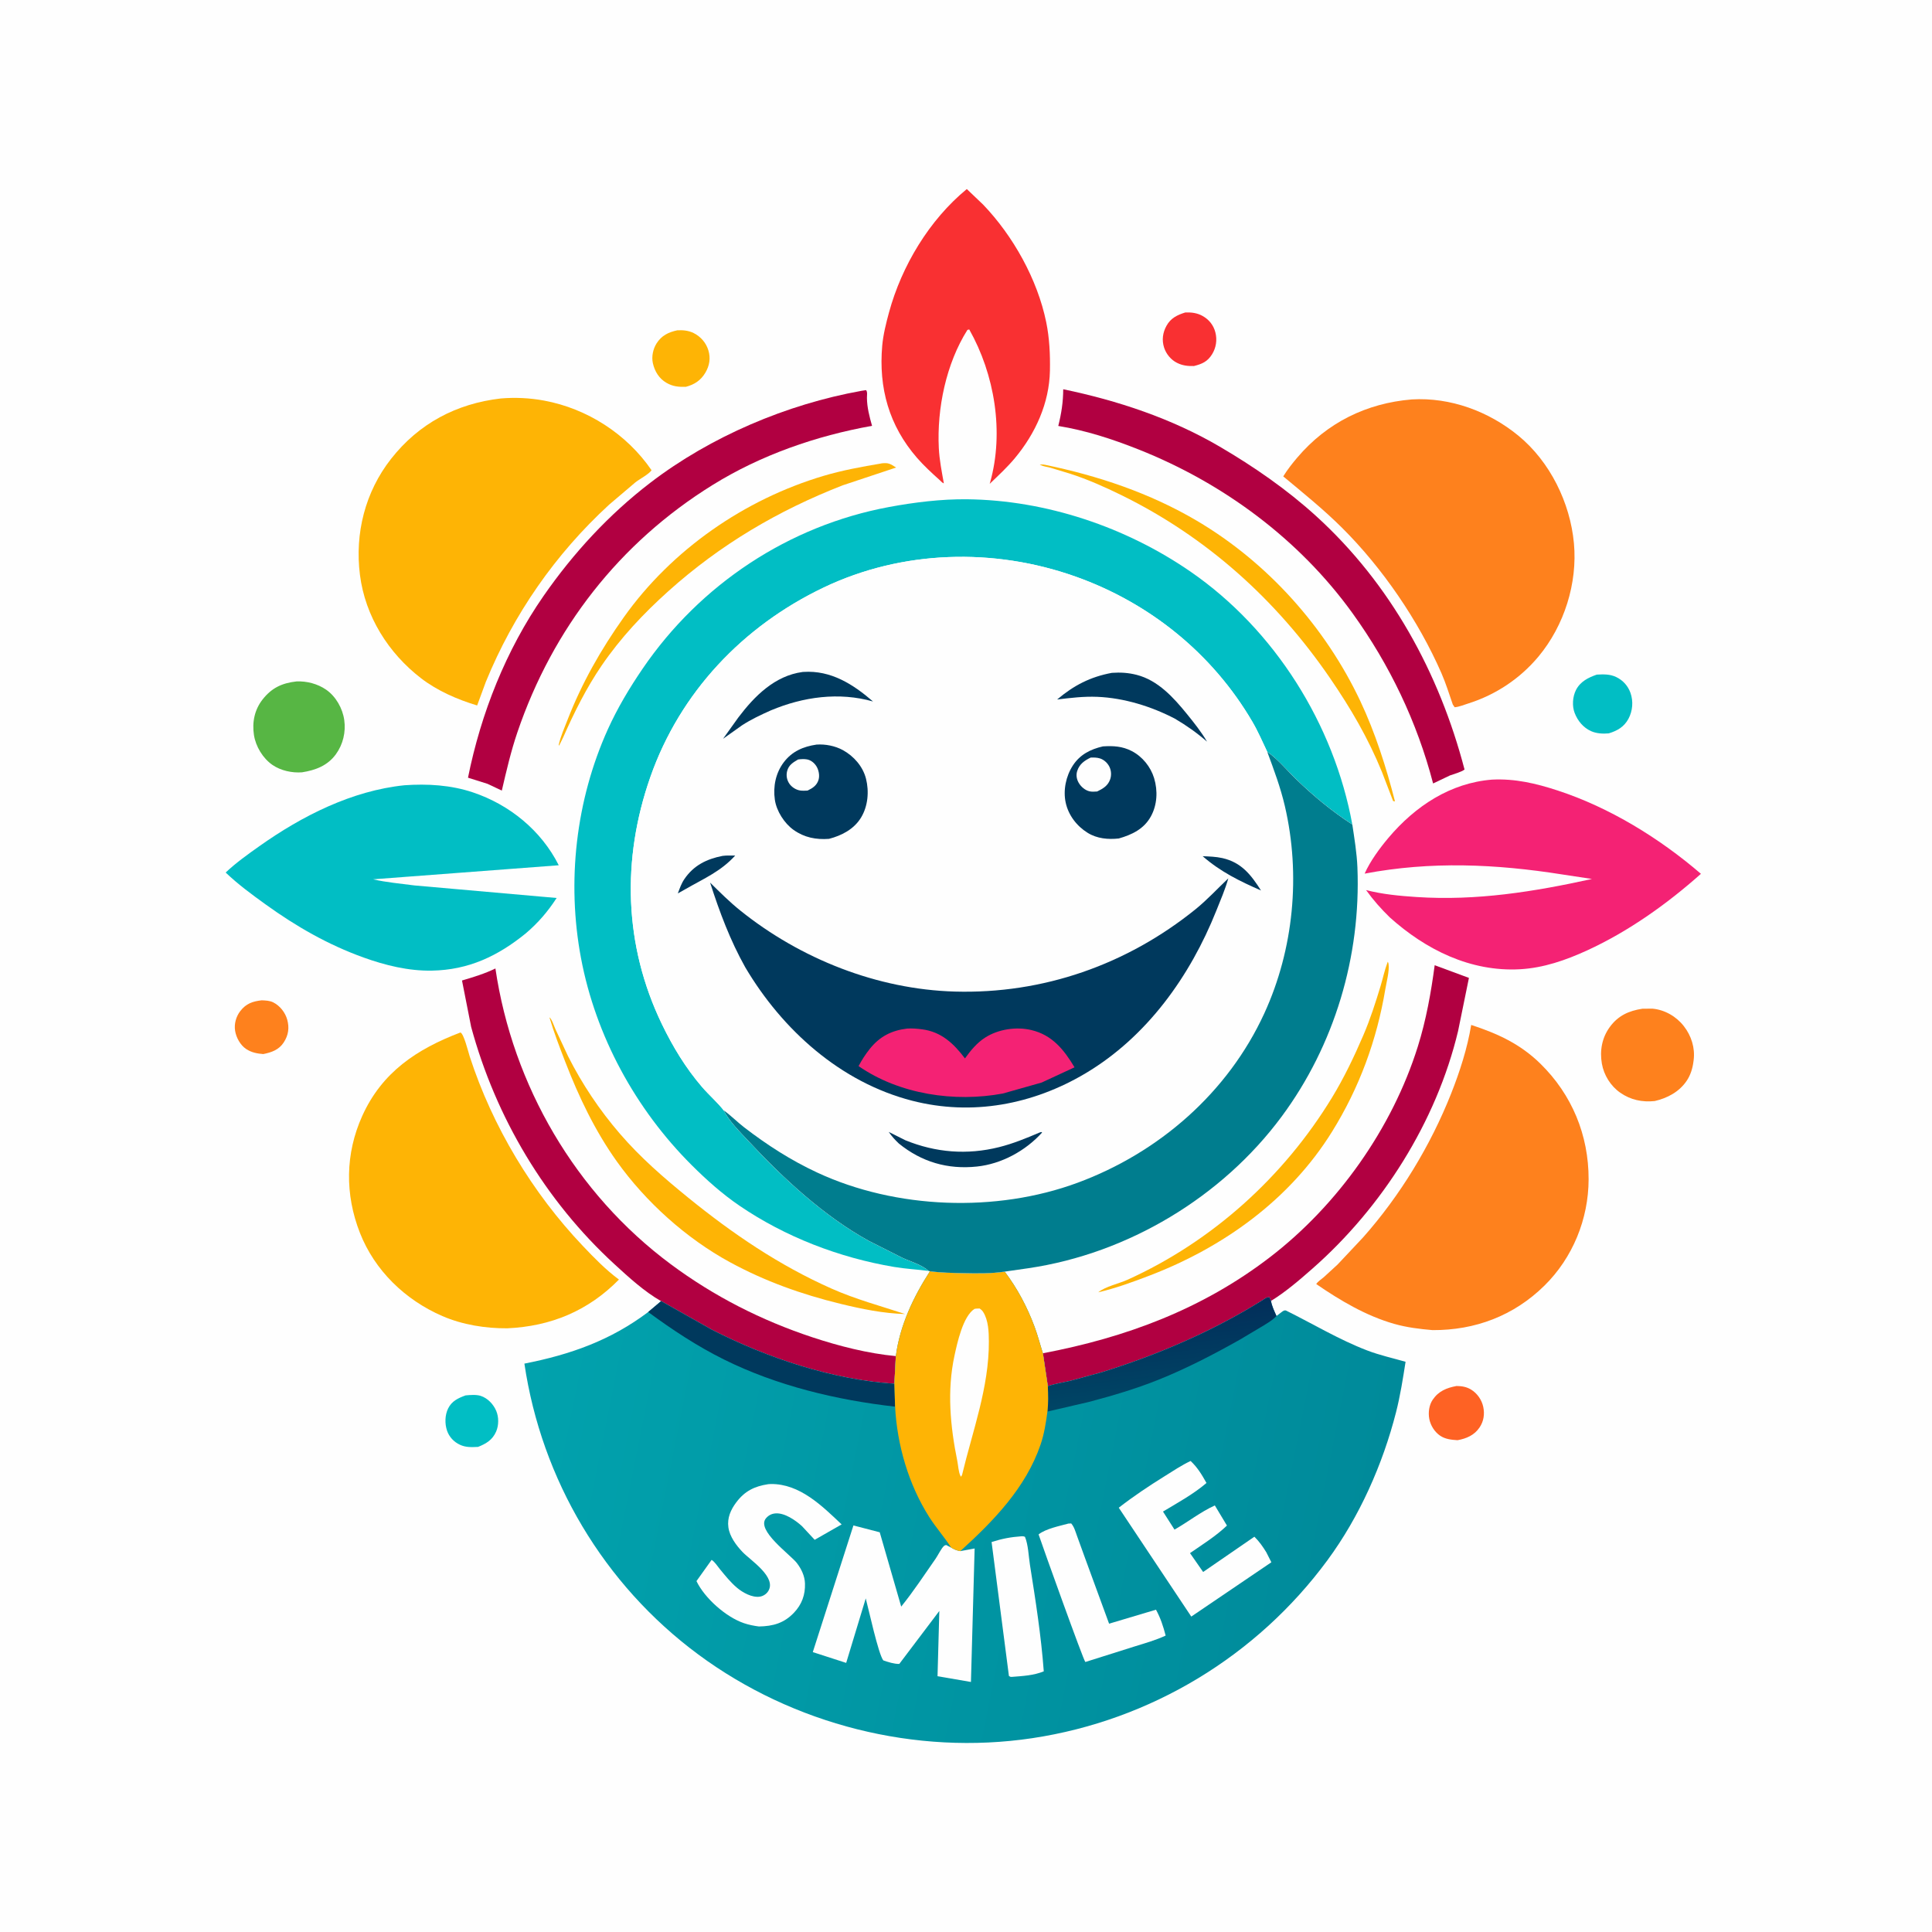 <svg version="1.1" xmlns="http://www.w3.org/2000/svg" style="display: block;" viewBox="0 0 2048 2048" width="1024" height="1024">
<defs>
	<linearGradient id="Gradient1" gradientUnits="userSpaceOnUse" x1="1442.84" y1="1672.78" x2="548.618" y2="1493.9">
		<stop class="stop0" offset="0" stop-opacity="1" stop-color="rgb(0,138,154)"/>
		<stop class="stop1" offset="1" stop-opacity="1" stop-color="rgb(1,162,173)"/>
	</linearGradient>
	<linearGradient id="Gradient2" gradientUnits="userSpaceOnUse" x1="1225.81" y1="1389.47" x2="1235.44" y2="1480.08">
		<stop class="stop0" offset="0" stop-opacity="1" stop-color="rgb(2,46,90)"/>
		<stop class="stop1" offset="1" stop-opacity="1" stop-color="rgb(0,69,101)"/>
	</linearGradient>
</defs>
<path transform="translate(0,0)" fill="rgb(254,254,254)" d="M -0 -0 L 2048 0 L 2048 2048 L -0 2048 L -0 -0 z"/>
<path transform="translate(0,0)" fill="rgb(1,190,196)" d="M 493.522 1479.18 C 498.266 1478.71 505.005 1478.2 509.545 1479.68 C 516.909 1482.06 522.995 1488.49 525.986 1495.5 C 528.816 1502.13 528.808 1510.77 525.974 1517.39 C 522.154 1526.32 515.338 1530.38 506.774 1533.77 C 499.889 1534.06 493.974 1534.48 487.528 1531.49 C 481.107 1528.51 476.074 1523.17 473.82 1516.39 C 471.379 1509.04 471.605 1500 475.047 1493 C 478.916 1485.13 485.761 1482 493.522 1479.18 z"/>
<path transform="translate(0,0)" fill="rgb(254,129,29)" d="M 277.463 1060.37 C 281.636 1060.58 285.861 1060.65 289.673 1062.57 C 296.748 1066.13 302.382 1073.29 304.479 1080.92 C 306.858 1089.56 305.767 1097.31 300.839 1104.91 C 295.652 1112.92 287.934 1115.55 279.082 1117.35 C 272.568 1116.85 266.497 1115.7 260.942 1112 C 254.726 1107.86 250.305 1099.81 249.197 1092.5 C 248.102 1085.28 250.243 1077.54 254.713 1071.77 C 260.877 1063.81 267.896 1061.42 277.463 1060.37 z"/>
<path transform="translate(0,0)" fill="rgb(249,48,50)" d="M 1256.49 331.222 C 1263 330.993 1269.01 331.697 1274.79 334.93 C 1281.65 338.759 1286.38 344.708 1288.35 352.312 C 1290.4 360.254 1289.16 368.527 1284.87 375.499 C 1280.05 383.33 1274.17 385.881 1265.59 388.009 C 1259.09 388.161 1253.62 387.595 1247.66 384.621 C 1241.28 381.438 1236.21 375.307 1234.01 368.538 C 1231.43 360.598 1232.5 352.699 1236.47 345.449 C 1241 337.17 1247.95 333.869 1256.49 331.222 z"/>
<path transform="translate(0,0)" fill="rgb(254,98,36)" d="M 1543.98 1469.22 C 1549.54 1469.26 1554.52 1470.07 1559.35 1472.98 C 1565.85 1476.9 1570.74 1483.9 1572.3 1491.33 C 1573.93 1499 1572.84 1506.5 1568.46 1513.07 C 1562.93 1521.36 1554.49 1524.97 1545.06 1526.67 C 1538.5 1526.22 1532.11 1525.66 1526.5 1521.83 C 1520.67 1517.85 1516.38 1510.94 1515.09 1504.01 C 1513.85 1497.3 1514.85 1489.47 1518.71 1483.78 C 1524.93 1474.61 1533.48 1471.18 1543.98 1469.22 z"/>
<path transform="translate(0,0)" fill="rgb(254,180,5)" d="M 717.869 350.152 C 723.876 349.768 730.065 350.377 735.5 353.157 C 742.908 356.945 748.523 363.442 750.923 371.428 C 753.424 379.754 752.111 387.608 747.764 394.994 C 742.916 403.23 736.11 407.676 727.009 410.056 C 719.221 410.204 713.38 409.8 706.412 405.768 C 698.622 401.26 694.007 393.631 692.063 384.98 C 690.519 378.106 692.232 369.882 696.019 363.967 C 701.396 355.571 708.497 352.247 717.869 350.152 z"/>
<path transform="translate(0,0)" fill="rgb(1,190,196)" d="M 1692.67 715.125 C 1699.85 714.737 1706.55 714.501 1713.22 717.683 C 1720.38 721.095 1725.73 727.025 1728.37 734.5 C 1731.53 743.442 1730.71 753.585 1726.22 761.954 C 1721.58 770.611 1714.28 774.698 1705.29 777.414 C 1699.02 777.952 1692.32 777.619 1686.5 774.992 C 1678.33 771.305 1672.38 764.068 1669.21 755.801 C 1666.35 748.383 1666.99 738.609 1670.59 731.478 C 1675.14 722.454 1683.59 718.279 1692.67 715.125 z"/>
<path transform="translate(0,0)" fill="rgb(254,180,5)" d="M 1471.11 1019.5 C 1471.61 1020.54 1471.74 1020.67 1471.93 1022 C 1472.94 1029.42 1469.75 1041.07 1468.5 1048.57 C 1459.51 1102.55 1440.9 1153.17 1411.95 1199.75 C 1367.19 1271.8 1296.77 1322.29 1218.18 1352.32 C 1200.43 1359.1 1182.72 1365.59 1164.18 1369.9 C 1171.7 1363.72 1186.21 1360.67 1195.37 1356.52 C 1284.98 1315.94 1360.76 1247.59 1411.96 1163.5 C 1424.83 1142.37 1435.47 1120.07 1445.22 1097.36 C 1452.54 1080.32 1458.18 1062.7 1463.55 1044.96 C 1466.02 1036.82 1467.75 1028.24 1470.79 1020.31 L 1471.11 1019.5 z"/>
<path transform="translate(0,0)" fill="rgb(254,180,5)" d="M 933.988 491.32 L 934.581 491.176 C 942.038 490.282 943.808 491.778 949.912 495.616 L 893.486 514.386 C 824.839 541.108 763.344 577.422 708.462 626.687 C 682.008 650.433 657.917 676.045 637.79 705.491 C 621.612 729.16 608.53 755.413 597.006 781.586 L 592.642 790.5 L 592.295 789.5 C 594.3 780.538 598.239 771.703 601.562 763.167 C 616.82 723.974 636.998 688.447 661.325 654.225 C 712.161 582.711 789.136 529.368 873.086 504.41 C 892.745 498.565 913.773 494.715 933.988 491.32 z"/>
<path transform="translate(0,0)" fill="rgb(254,180,5)" d="M 1102.2 492.5 C 1104.08 492.382 1105.65 492.269 1107.51 492.653 C 1164.01 504.293 1218.81 522.597 1268.7 552.018 C 1343.57 596.173 1404.96 664.719 1442.01 743.23 C 1457.85 776.804 1469.52 813.549 1478.74 849.5 L 1476.76 849.146 L 1464.93 818.334 C 1450.29 782.441 1431.94 751.024 1410.02 719.033 C 1352.99 635.805 1279.35 569.347 1188.49 524.749 C 1171.03 516.182 1152.56 507.995 1134.05 502.04 L 1113.56 495.857 C 1110.21 494.89 1106.4 494.55 1103.26 493.079 L 1102.2 492.5 z"/>
<path transform="translate(0,0)" fill="rgb(87,182,68)" d="M 314.249 722.343 C 325.155 721.841 336.701 724.861 345.711 731.093 C 356.063 738.253 363.186 750.914 364.927 763.304 C 366.714 776.015 363.637 789.095 356.096 799.477 C 347.256 811.648 334.506 816.431 320.192 818.682 C 309.603 819.508 297.688 816.939 288.875 810.89 C 278.676 803.889 271.08 791.351 269.195 779.118 C 267.114 765.61 269.842 752.324 278.321 741.5 C 287.988 729.159 298.908 724.088 314.249 722.343 z"/>
<path transform="translate(0,0)" fill="rgb(254,129,29)" d="M 1740.94 1069.3 L 1751.51 1069.2 C 1764.6 1070.35 1776.87 1077.4 1784.91 1087.72 C 1792.88 1097.94 1796.96 1110.72 1795.35 1123.68 L 1795.1 1125.5 C 1794.22 1132.48 1792.05 1139.55 1788.11 1145.46 C 1780.25 1157.29 1767.58 1164.07 1754.03 1167.16 C 1740.81 1168.54 1728.51 1165.99 1717.46 1158.27 C 1707.29 1151.16 1700.18 1139.69 1698.05 1127.5 C 1695.66 1113.87 1698.14 1100.16 1706.29 1088.89 C 1715.11 1076.68 1726.5 1071.5 1740.94 1069.3 z"/>
<path transform="translate(0,0)" fill="rgb(254,180,5)" d="M 582.452 1078.5 C 584.556 1079.36 587.74 1088.67 588.8 1091.01 L 602.133 1119.58 C 617.013 1149.1 635.474 1176.69 657.062 1201.73 C 678.985 1227.15 703.272 1248.22 729.246 1269.33 C 776.474 1307.7 825.709 1341.21 881.53 1365.99 C 906.962 1377.28 933.196 1384.3 959.495 1392.94 C 936.295 1392.27 913.471 1387.59 891 1382.12 C 849.879 1372.1 810.894 1358.21 773.627 1337.91 C 727.419 1312.74 684.575 1274.14 654.029 1231.41 C 630.849 1198.98 613.626 1162.91 599.298 1125.83 C 593.28 1110.26 587.194 1094.51 582.452 1078.5 z"/>
<path transform="translate(0,0)" fill="rgb(177,0,65)" d="M 1105.53 1434.52 C 1193.57 1417.83 1274.38 1387.76 1345.96 1332.87 C 1418.04 1277.62 1475.84 1195.99 1502.98 1109.29 C 1511.74 1081.33 1516.98 1052.18 1520.82 1023.18 L 1557.13 1036.61 L 1545.61 1093.02 C 1522.61 1189.19 1465.22 1279.73 1391.26 1344.77 C 1377.49 1356.88 1362.9 1369.46 1347.29 1379.05 L 1345.73 1375.24 C 1342.37 1374.95 1340.77 1376.78 1337.94 1378.54 C 1285.43 1411.3 1227.19 1436.27 1168.2 1454.6 L 1134.69 1463.75 C 1126.85 1465.55 1118.33 1466.77 1110.75 1469.45 L 1105.53 1434.52 z"/>
<path transform="translate(0,0)" fill="rgb(177,0,65)" d="M 1127.06 412.625 C 1184.73 424.579 1241.87 443.53 1292.88 473.415 C 1329.16 494.676 1363.88 518.647 1395.06 546.981 C 1473.98 618.714 1525.7 713.285 1552.47 815.72 C 1548.79 818.551 1541.54 820.315 1537.05 821.98 L 1519.15 830.506 C 1502.17 765.336 1473.11 704.685 1433.81 650.149 C 1377.15 571.511 1296.5 511.933 1206.72 476.359 C 1179.03 465.385 1151.28 456.334 1121.82 451.525 C 1125.11 438.403 1127.01 426.178 1127.06 412.625 z"/>
<path transform="translate(0,0)" fill="rgb(177,0,65)" d="M 700.761 1379.27 C 682.833 1368.97 666.554 1354.06 651.34 1340.09 C 577.927 1272.66 525.524 1184.6 499.421 1088.47 L 489.745 1039.37 C 501.917 1035.74 513.71 1032.23 525.159 1026.63 C 543.459 1150.62 610.136 1265.14 711 1340.09 C 756.816 1374.13 807.079 1399.68 861.229 1417.6 C 889.285 1426.88 920.108 1434.77 949.627 1437.53 L 948.058 1466.83 C 882.373 1462.65 813.027 1439.4 754.709 1409.65 L 701.931 1379.86 L 700.761 1379.27 z"/>
<path transform="translate(0,0)" fill="rgb(177,0,65)" d="M 913.128 414.309 L 918 413.552 C 919.748 415.127 918.968 419.339 918.988 421.781 C 919.068 431.813 921.687 441.789 924.402 451.389 C 865.099 462.022 806.681 482.275 755.258 514.183 C 656.498 575.464 585.917 666.288 548.5 776.127 C 541.588 796.417 536.801 817.187 531.953 838.038 L 516.652 830.847 L 496.097 824.39 C 509.773 756.293 536.388 689.008 576.166 631.76 C 607.753 586.3 645.391 545.414 689.418 511.685 C 753.354 462.705 834.087 428.464 913.128 414.309 z"/>
<path transform="translate(0,0)" fill="rgb(249,48,50)" d="M 1024.86 200.4 L 1042.14 216.88 C 1074 250.105 1099.73 296.147 1109.02 341.468 C 1112.49 358.417 1113.3 375.656 1112.97 392.908 C 1112.3 427.366 1097.63 459.484 1075.78 485.699 C 1067.66 495.44 1058.25 504.109 1049.12 512.89 L 1049.63 511.148 C 1064.5 457.856 1054.34 396.848 1027.43 349.221 L 1025.5 349.712 C 1002.91 385.488 993.087 432.988 995.18 475.031 C 995.804 487.56 998.319 499.979 1000.5 512.31 C 999.121 512.182 996.796 509.521 995.741 508.575 C 987.609 501.288 979.261 493.599 972.096 485.356 C 942.385 451.175 931.272 411.258 935.188 366.5 C 936.206 354.868 939.295 342.549 942.356 331.281 C 955.771 281.903 985.151 233.004 1024.86 200.4 z"/>
<path transform="translate(0,0)" fill="rgb(244,34,116)" d="M 1581.7 826.426 C 1606.03 825.219 1628.13 830.432 1651.07 837.93 C 1706.27 855.973 1759.11 888.491 1803.06 926.283 C 1767.18 958.21 1726.21 987.391 1682.5 1007.44 C 1659.85 1017.83 1636.16 1026.09 1611.11 1027.45 C 1558.71 1030.29 1511.38 1006.7 1473.26 972.481 C 1464 963.476 1455.62 954.027 1448.1 943.506 C 1465.26 948.009 1484.15 949.738 1501.83 950.894 C 1565.19 955.035 1625.86 945.327 1687.54 931.741 L 1656.07 926.959 C 1585.74 915.847 1516.86 912.753 1446.58 926.086 C 1452.32 913.023 1462.68 898.947 1471.83 888.119 C 1500.14 854.605 1537.37 829.91 1581.7 826.426 z"/>
<path transform="translate(0,0)" fill="rgb(1,190,196)" d="M 428.722 832.408 C 453.082 830.669 477.971 832.141 501.299 839.957 C 540.194 852.989 573.835 880.453 592.292 917.213 L 395.501 932.105 C 409.665 935.424 424.866 936.644 439.302 938.599 L 590.06 951.904 C 580.65 966.343 570.595 978.123 557.441 989.332 C 527.7 1013.51 496.756 1028.19 457.799 1028.91 C 433.042 1029.36 408.474 1023.31 385.326 1014.98 C 347.726 1001.44 314.093 982.141 281.765 958.871 C 266.994 948.239 252.394 937.509 239.202 924.923 C 250.215 914.52 262.772 905.594 275.121 896.85 C 320.336 864.831 373.068 838.14 428.722 832.408 z"/>
<path transform="translate(0,0)" fill="rgb(254,180,5)" d="M 488.017 1094.5 C 491.591 1095.24 496.515 1115.57 497.981 1120.07 C 522.104 1194.24 564.303 1264.43 617.98 1320.9 C 629.959 1333.5 642.099 1346.01 656.108 1356.38 C 623.552 1389.55 583.912 1405.98 537.805 1408.05 C 514.65 1408.23 490.239 1404.32 468.922 1395.08 C 429.605 1378.04 397.219 1346.92 381.494 1306.78 C 365.574 1266.15 365.949 1222.96 383.963 1183 C 404.906 1136.54 441.889 1112.05 488.017 1094.5 z"/>
<path transform="translate(0,0)" fill="rgb(254,129,29)" d="M 1559.53 1086.48 C 1587.48 1095.62 1611.46 1106.57 1632.83 1127.5 C 1666.39 1160.37 1684.09 1203.32 1683.99 1250.13 C 1683.91 1292.21 1667.16 1333.33 1637.07 1362.91 C 1604.66 1394.79 1563.69 1410.22 1518.57 1409.98 C 1504.76 1408.8 1491.39 1407.17 1477.99 1403.38 C 1448.17 1394.92 1420.64 1378.57 1395.27 1361.16 C 1396.98 1358.4 1400.65 1356.11 1403.13 1353.99 L 1417.86 1340.48 L 1444.82 1311.8 C 1484.18 1267.51 1516.42 1214.36 1538.23 1159.29 C 1547.47 1135.95 1555.44 1111.28 1559.53 1086.48 z"/>
<path transform="translate(0,0)" fill="rgb(254,180,5)" d="M 530.829 422.393 C 546.088 421.096 561.781 421.864 576.836 424.655 C 622.515 433.122 664.44 460.114 690.66 498.44 C 688.172 502.494 677.957 507.832 673.621 511.241 L 645.767 534.908 C 588.721 587.251 544.351 651.126 515.028 722.733 L 505.795 747.822 C 484.984 741.568 463.692 732.339 446.385 719.022 C 411.633 692.282 387.153 653.275 381.573 609.504 C 375.966 565.515 387.039 521.471 414.518 486.446 C 443.944 448.939 483.785 427.835 530.829 422.393 z"/>
<path transform="translate(0,0)" fill="rgb(254,129,29)" d="M 1496.57 423.412 C 1537.48 420.97 1578.17 436.063 1609.56 461.842 C 1643.1 489.394 1664.47 532.943 1668.43 575.889 C 1672.35 618.391 1658.12 663.242 1630.84 695.974 C 1611.34 719.36 1585.55 736.466 1556.61 745.656 C 1551.98 747.127 1546.84 749.268 1542.01 749.728 L 1540.02 746.793 C 1536.14 735.692 1532.66 724.272 1527.94 713.5 C 1503.62 657.981 1465.57 602.149 1422.48 559.352 C 1402.74 539.741 1381.62 522.757 1360.29 504.992 C 1364.6 497.958 1369.88 491.264 1375.22 484.984 C 1406.64 448.035 1448.47 427.387 1496.57 423.412 z"/>
<path transform="translate(0,0)" fill="rgb(1,190,196)" d="M 984.455 1347.24 C 972.241 1345.67 959.82 1345.04 947.688 1342.99 C 889.64 1333.18 832.455 1311.24 783.788 1278.04 C 765.563 1265.6 748.915 1250.73 733.307 1235.17 C 673.778 1175.84 631.429 1098.3 615.873 1015.56 C 600.66 934.656 610.36 848.422 644.287 773.222 C 654.476 750.639 667.355 729.128 681.303 708.697 C 742.13 619.604 836.038 557.167 942.391 537.459 C 969.204 532.49 997.87 528.945 1025.18 529.248 C 1108.78 530.174 1193.5 558.665 1262.07 606.002 C 1351.35 667.633 1414.13 767.861 1433.52 874.076 C 1412.03 860.131 1392.37 843.898 1373.98 826.079 C 1364.23 816.634 1354.45 804.597 1343.33 796.947 C 1338.17 786.132 1333.56 775.327 1327.48 764.945 C 1285.28 692.898 1218.82 639.186 1140.26 611.241 C 1053.57 580.403 956.466 583.018 873.104 622.812 C 787.594 663.631 720.802 733.972 689.353 823.815 C 658.872 910.888 661.335 1002.22 701.726 1085.8 C 713.259 1109.66 727.018 1132.37 744.382 1152.47 C 751.637 1160.86 760.317 1168.32 767.148 1177 C 772.987 1188.49 784.181 1199.62 792.96 1209.05 C 830.077 1248.91 873.362 1289.18 921.329 1315.54 L 956.459 1333.26 C 965.354 1337.38 977.132 1340.64 984.455 1347.24 z"/>
<path transform="translate(0,0)" fill="url(#Gradient1)" d="M 985.789 1347.58 C 997.596 1349.17 1009.47 1349.33 1021.36 1349.59 C 1035.66 1349.91 1050.88 1350.12 1065.02 1347.96 C 1078.53 1365.92 1088.87 1385.37 1096.68 1406.42 C 1100.11 1415.65 1102.52 1425.16 1105.53 1434.52 L 1110.75 1469.45 C 1118.33 1466.77 1126.85 1465.55 1134.69 1463.75 L 1168.2 1454.6 C 1227.19 1436.27 1285.43 1411.3 1337.94 1378.54 C 1340.77 1376.78 1342.37 1374.95 1345.73 1375.24 L 1347.29 1379.05 C 1348.29 1384.73 1350.79 1389.76 1353.11 1395 L 1359.5 1390.15 C 1360.65 1389.41 1362.08 1388.65 1363.34 1389.28 C 1391.92 1403.41 1419.44 1420.11 1449.29 1431.54 C 1462.61 1436.64 1476.3 1439.62 1489.96 1443.55 C 1487.17 1461.37 1484.34 1479.52 1479.87 1497 C 1465.74 1552.33 1441.13 1607.75 1407.2 1653.84 C 1332.23 1755.66 1219.56 1823.69 1094.37 1842.52 C 970.567 1861.14 840.803 1828.27 740.185 1753.79 C 640.147 1679.74 574.072 1568.54 555.886 1445.49 C 604.59 1435.92 647.161 1420.92 687.099 1390.81 L 700.761 1379.27 L 701.931 1379.86 L 754.709 1409.65 C 813.027 1439.4 882.373 1462.65 948.058 1466.83 L 949.627 1437.53 C 953.855 1405.06 968.197 1374.84 985.789 1347.58 z"/>
<path transform="translate(0,0)" fill="rgb(254,254,254)" d="M 1083.04 1628.5 C 1084.58 1628.41 1085.09 1628.57 1086.5 1629.07 C 1090.06 1637.69 1090.32 1649.5 1091.78 1658.75 C 1097.68 1696 1103.66 1734.06 1106.44 1771.69 C 1095.8 1776.09 1083.99 1776.67 1072.65 1777.56 C 1070.98 1777.7 1070.9 1777.39 1069.5 1776.61 L 1051.12 1634.61 C 1062.14 1631.08 1071.5 1629.31 1083.04 1628.5 z"/>
<path transform="translate(0,0)" fill="rgb(0,57,93)" d="M 700.761 1379.27 L 701.931 1379.86 L 754.709 1409.65 C 813.027 1439.4 882.373 1462.65 948.058 1466.83 L 948.838 1491.12 C 886.668 1484.07 823.517 1468.98 767.226 1441.02 C 738.842 1426.92 712.593 1409.55 687.099 1390.81 L 700.761 1379.27 z"/>
<path transform="translate(0,0)" fill="url(#Gradient2)" d="M 1110.75 1469.45 C 1118.33 1466.77 1126.85 1465.55 1134.69 1463.75 L 1168.2 1454.6 C 1227.19 1436.27 1285.43 1411.3 1337.94 1378.54 C 1340.77 1376.78 1342.37 1374.95 1345.73 1375.24 L 1347.29 1379.05 C 1348.29 1384.73 1350.79 1389.76 1353.11 1395 C 1349.46 1399.08 1344.55 1401.88 1339.96 1404.81 L 1314.33 1420.07 C 1286.33 1435.85 1257.64 1450.74 1227.76 1462.69 C 1204.02 1472.2 1179.21 1479.52 1154.5 1486.06 L 1110.32 1496.32 C 1111.37 1487.36 1111.05 1478.44 1110.75 1469.45 z"/>
<path transform="translate(0,0)" fill="rgb(254,254,254)" d="M 1132.51 1615.06 L 1135.5 1614.9 C 1138.74 1618.58 1140.03 1623.61 1141.69 1628.15 L 1149.89 1650.78 L 1175.68 1721.17 L 1225.4 1706.34 C 1230.21 1715.1 1233.15 1724.16 1235.64 1733.78 C 1225.16 1738.68 1213.77 1741.88 1202.74 1745.3 L 1150.51 1761.79 C 1148.77 1760.85 1105.29 1639.59 1100.95 1626.55 C 1108.61 1620.45 1123.23 1617.62 1132.51 1615.06 z"/>
<path transform="translate(0,0)" fill="rgb(254,254,254)" d="M 814.363 1573.29 L 817.059 1573.12 C 847.852 1572.77 871.406 1596.3 892.172 1615.93 L 863.603 1632.26 L 850.157 1617.81 C 843.227 1611.48 831.719 1603.5 822.02 1604.27 C 817.958 1604.59 814.628 1606.3 811.996 1609.4 C 801.21 1622.11 837.77 1647.91 844.655 1656.83 C 849.472 1663.06 853.046 1670.53 853.311 1678.5 C 853.71 1690.48 850.017 1700.73 841.684 1709.5 C 831.121 1720.62 819.5 1723.86 804.518 1724.13 C 799.185 1723.47 793.576 1722.33 788.485 1720.59 C 769.477 1714.11 746.984 1694.13 738.287 1676.04 L 754.339 1653.53 C 757.704 1655.6 760.656 1660.39 763.254 1663.54 C 768.858 1670.33 774.422 1677.33 781.173 1683.03 C 787.219 1688.14 797.17 1693.77 805.5 1692.51 C 808.952 1691.99 812.29 1689.82 814.2 1686.91 C 823.966 1672.04 795.463 1653.94 787.189 1645.26 C 780.49 1638.24 773.475 1628.87 772.115 1619 C 770.747 1609.07 774.583 1600.43 780.401 1592.65 C 789.398 1580.62 799.725 1575.51 814.363 1573.29 z"/>
<path transform="translate(0,0)" fill="rgb(254,254,254)" d="M 1262.1 1548.69 C 1269.49 1555.67 1273.99 1563.22 1278.92 1572.03 C 1265.39 1583.66 1248.12 1593.16 1232.82 1602.32 L 1245.02 1621.45 C 1259.49 1613.25 1272.57 1602.72 1287.78 1595.83 L 1300.61 1617.16 C 1289.05 1628.29 1274.64 1637.23 1261.46 1646.37 L 1275.37 1666.36 L 1329.7 1628.98 C 1334.84 1634.02 1338.62 1639.42 1342.35 1645.51 L 1347.7 1656.07 L 1262.8 1713.64 L 1185.94 1598.24 C 1201.62 1586.04 1217.72 1575.31 1234.59 1564.82 C 1243.72 1559.15 1252.34 1553.29 1262.1 1548.69 z"/>
<path transform="translate(0,0)" fill="rgb(254,254,254)" d="M 1017.95 1644.26 L 1033.15 1641.45 L 1029.24 1782.95 L 993.82 1776.87 L 995.722 1707.68 L 953.283 1763.83 C 947.716 1763.92 941.572 1761.88 936.342 1760.09 C 931.15 1753.64 920.644 1705.19 917.724 1694.37 L 896.989 1762.74 L 861.596 1751.3 L 904.659 1617.05 L 932.552 1624.28 L 955.314 1703.07 C 968.3 1686.99 980.035 1669.15 991.875 1652.16 C 994.383 1648.56 997.962 1640.87 1000.99 1638.5 C 1001.55 1638.06 1002.33 1638.03 1003 1637.79 L 1008.24 1640.5 C 1011.68 1642.57 1014 1643.56 1017.95 1644.26 z"/>
<path transform="translate(0,0)" fill="rgb(254,180,5)" d="M 985.789 1347.58 C 997.596 1349.17 1009.47 1349.33 1021.36 1349.59 C 1035.66 1349.91 1050.88 1350.12 1065.02 1347.96 C 1078.53 1365.92 1088.87 1385.37 1096.68 1406.42 C 1100.11 1415.65 1102.52 1425.16 1105.53 1434.52 L 1110.75 1469.45 C 1111.05 1478.44 1111.37 1487.36 1110.32 1496.32 C 1108.74 1508.14 1106.94 1519.9 1103.07 1531.24 C 1087.4 1577.21 1053.11 1612.35 1017.95 1644.26 C 1014 1643.56 1011.68 1642.57 1008.24 1640.5 C 1001.09 1629.34 992.125 1619.31 984.976 1608.04 C 963.089 1573.51 950.97 1531.81 948.838 1491.12 L 948.058 1466.83 L 949.627 1437.53 C 953.855 1405.06 968.197 1374.84 985.789 1347.58 z"/>
<path transform="translate(0,0)" fill="rgb(254,254,254)" d="M 1032.97 1387.5 C 1034.73 1387.06 1036.69 1387.14 1038.5 1387.06 C 1040.09 1388.25 1041.25 1389.21 1042.31 1390.93 C 1047.79 1399.86 1048.19 1411.76 1048.23 1421.98 C 1048.47 1470.64 1031 1516.77 1019.81 1563.5 L 1018.73 1565.41 L 1018.25 1564.72 C 1016.05 1560.78 1015.72 1553.27 1014.8 1548.77 C 1007.3 1511.89 1003.75 1474.09 1011.8 1437 C 1014.71 1423.56 1020.8 1395.27 1032.97 1387.5 z"/>
<path transform="translate(0,0)" fill="rgb(254,254,254)" d="M 767.148 1177 C 760.317 1168.32 751.637 1160.86 744.382 1152.47 C 727.018 1132.37 713.259 1109.66 701.726 1085.8 C 661.335 1002.22 658.872 910.888 689.353 823.815 C 720.802 733.972 787.594 663.631 873.104 622.812 C 956.466 583.018 1053.57 580.403 1140.26 611.241 C 1218.82 639.186 1285.28 692.898 1327.48 764.945 C 1333.56 775.327 1338.17 786.132 1343.33 796.947 C 1354.45 804.597 1364.23 816.634 1373.98 826.079 C 1392.37 843.898 1412.03 860.131 1433.52 874.076 C 1435.75 888.983 1438.31 904.419 1438.92 919.5 C 1442.7 1013.72 1414.68 1107.96 1358.47 1183.78 C 1295.18 1269.14 1195.69 1328.72 1090.46 1344.31 L 1065.02 1347.96 C 1050.88 1350.12 1035.66 1349.91 1021.36 1349.59 C 1009.47 1349.33 997.596 1349.17 985.789 1347.58 L 984.455 1347.24 C 977.132 1340.64 965.354 1337.38 956.459 1333.26 L 921.329 1315.54 C 873.362 1289.18 830.077 1248.91 792.96 1209.05 C 784.181 1199.62 772.987 1188.49 767.148 1177 z"/>
<path transform="translate(0,0)" fill="rgb(0,57,93)" d="M 1274.9 907.619 C 1281.7 907.873 1289.09 908.114 1295.74 909.609 C 1316.07 914.186 1326.21 927.462 1336.72 943.941 C 1314.16 934.106 1293.61 923.996 1274.9 907.619 z"/>
<path transform="translate(0,0)" fill="rgb(0,57,93)" d="M 765.976 907.27 C 770.277 906.656 774.98 906.973 779.338 906.921 C 764.154 923.677 746.441 931.13 727.405 942.08 L 718.537 947.053 C 720.561 941.667 722.214 936.642 725.5 931.814 C 735.367 917.315 749.162 910.544 765.976 907.27 z"/>
<path transform="translate(0,0)" fill="rgb(0,57,93)" d="M 1102.07 1200.5 C 1104.19 1199.97 1103.35 1199.73 1104.7 1200.5 C 1087.15 1219.92 1061.72 1233.84 1035.5 1236.59 C 1004.51 1239.85 976.899 1231.74 952.806 1212.17 C 948.696 1208.25 945.303 1204.58 942.08 1199.86 L 959.741 1208.72 C 991.952 1221.82 1025.13 1224.48 1059 1216.03 C 1073.89 1212.31 1087.99 1206.51 1102.07 1200.5 z"/>
<path transform="translate(0,0)" fill="rgb(0,57,93)" d="M 1178.6 713.253 C 1187.72 712.612 1196.05 713.103 1204.94 715.382 C 1227.63 721.198 1244.07 739.502 1258.3 757 C 1265.76 766.164 1273.55 775.995 1279.52 786.186 C 1269.06 777.056 1257.52 768.888 1245.54 761.883 C 1220.59 748.838 1191.51 739.833 1163.28 738.673 C 1148.77 738.076 1134.96 739.759 1120.6 741.503 C 1138.28 726.538 1155.82 717.48 1178.6 713.253 z"/>
<path transform="translate(0,0)" fill="rgb(0,57,93)" d="M 850.704 712.336 L 851.638 712.263 C 880.888 710.327 904.347 725.368 925.431 743.594 C 889.313 733.338 851.357 738.659 817.209 752.994 C 806.796 757.621 796.233 762.585 786.656 768.802 L 766.47 783.147 L 782.704 760.502 C 799.913 737.753 821.344 716.306 850.704 712.336 z"/>
<path transform="translate(0,0)" fill="rgb(0,57,93)" d="M 1169.11 791.202 C 1180.11 790.501 1189.71 790.991 1199.73 796.172 C 1211 802.002 1219.76 812.854 1223.41 824.882 C 1227.46 838.242 1226.74 853.271 1219.89 865.587 C 1212.53 878.821 1199.93 884.82 1185.96 888.821 C 1174.59 890.043 1162.95 889.008 1153 882.859 C 1141.46 875.729 1132.6 864.241 1129.69 850.875 C 1126.82 837.693 1129.95 822.686 1137.28 811.451 C 1144.84 799.857 1155.89 794.244 1169.11 791.202 z"/>
<path transform="translate(0,0)" fill="rgb(254,254,254)" d="M 1156.16 803.064 C 1159.49 802.928 1162.93 802.964 1166.13 804 C 1170.35 805.368 1174.15 808.911 1176.06 812.89 C 1178.09 817.134 1178.31 822.091 1176.69 826.5 C 1174.27 833.088 1169 836.123 1163 839.017 C 1160.3 839.173 1157.35 839.46 1154.7 838.782 C 1150 837.58 1145.72 833.81 1143.38 829.645 C 1141.22 825.8 1140.52 821.455 1141.89 817.25 C 1144.29 809.904 1149.49 806.29 1156.16 803.064 z"/>
<path transform="translate(0,0)" fill="rgb(0,57,93)" d="M 865.578 789.297 C 874.906 788.644 885.253 790.648 893.5 795.171 C 905.119 801.544 914.738 812.562 918.005 825.5 C 921.411 838.99 920.079 854.476 912.834 866.513 C 905.369 878.914 892.368 885.683 878.793 889.208 C 865.047 890.229 852.637 887.86 841.205 879.729 C 831.452 872.793 823.09 859.753 821.365 847.696 C 819.369 833.749 822.262 819.392 830.832 808.054 C 839.596 796.458 851.499 791.356 865.578 789.297 z"/>
<path transform="translate(0,0)" fill="rgb(254,254,254)" d="M 845.978 805.089 C 849.058 804.662 852.43 804.428 855.5 805.008 C 859.57 805.777 863.038 808.584 865.258 811.997 C 867.827 815.946 869.066 821.921 867.727 826.5 C 865.957 832.551 861.427 835.502 856.056 838.04 C 853.454 838.161 850.709 838.364 848.127 837.952 C 843.794 837.26 839.441 834.526 836.905 830.96 C 834.136 827.066 833.186 822.184 834.356 817.507 C 835.993 810.957 840.596 808.268 845.978 805.089 z"/>
<path transform="translate(0,0)" fill="rgb(0,57,93)" d="M 1302.05 931.109 C 1298.86 942.581 1293.71 954.428 1289.28 965.518 C 1261.58 1034.82 1215.86 1098.97 1150.79 1137.71 C 1094.91 1170.97 1030.4 1183.11 966.959 1166.83 C 891.021 1147.34 829.29 1091.75 790.045 1025.45 C 774.094 997.073 762.662 966.531 752.74 935.594 C 763.146 945.837 773.388 956.101 784.792 965.254 C 848.662 1016.51 929.971 1048.76 1012.08 1051.1 C 1105.69 1053.76 1194.41 1022.68 1267.23 963.924 C 1279.56 953.969 1290.52 942.008 1302.05 931.109 z"/>
<path transform="translate(0,0)" fill="rgb(244,34,116)" d="M 961.538 1090.33 C 966.773 1089.96 972.302 1090.44 977.5 1091.12 C 997.938 1093.79 1011.03 1106.26 1022.9 1121.97 C 1028.9 1113.6 1035.51 1105.53 1044.27 1099.9 C 1058.13 1090.98 1077.24 1088.09 1093.25 1091.89 C 1115.44 1097.15 1127.87 1112.75 1139.05 1131.4 L 1104.24 1147.53 L 1062.99 1159.2 C 1011.81 1168.7 953.426 1160.09 910.127 1130.12 C 913.398 1123.84 917.489 1117.54 921.894 1112 C 932.365 1098.85 944.889 1092.33 961.538 1090.33 z"/>
<path transform="translate(0,0)" fill="rgb(0,125,142)" d="M 1343.33 796.947 C 1354.45 804.597 1364.23 816.634 1373.98 826.079 C 1392.37 843.898 1412.03 860.131 1433.52 874.076 C 1435.75 888.983 1438.31 904.419 1438.92 919.5 C 1442.7 1013.72 1414.68 1107.96 1358.47 1183.78 C 1295.18 1269.14 1195.69 1328.72 1090.46 1344.31 L 1065.02 1347.96 C 1050.88 1350.12 1035.66 1349.91 1021.36 1349.59 C 1009.47 1349.33 997.596 1349.17 985.789 1347.58 L 984.455 1347.24 C 977.132 1340.64 965.354 1337.38 956.459 1333.26 L 921.329 1315.54 C 873.362 1289.18 830.077 1248.91 792.96 1209.05 C 784.181 1199.62 772.987 1188.49 767.148 1177 C 774.739 1182.42 781.52 1189.39 788.968 1195.12 C 813.335 1213.86 838.404 1229.99 866.347 1242.99 C 949.799 1281.8 1055.96 1285.67 1142.26 1253.78 C 1228.57 1221.88 1301.68 1158.24 1340.28 1074.07 C 1371.39 1006.22 1378.94 927.207 1362.01 854.5 C 1357.39 834.668 1350.4 815.988 1343.33 796.947 z"/>
</svg>